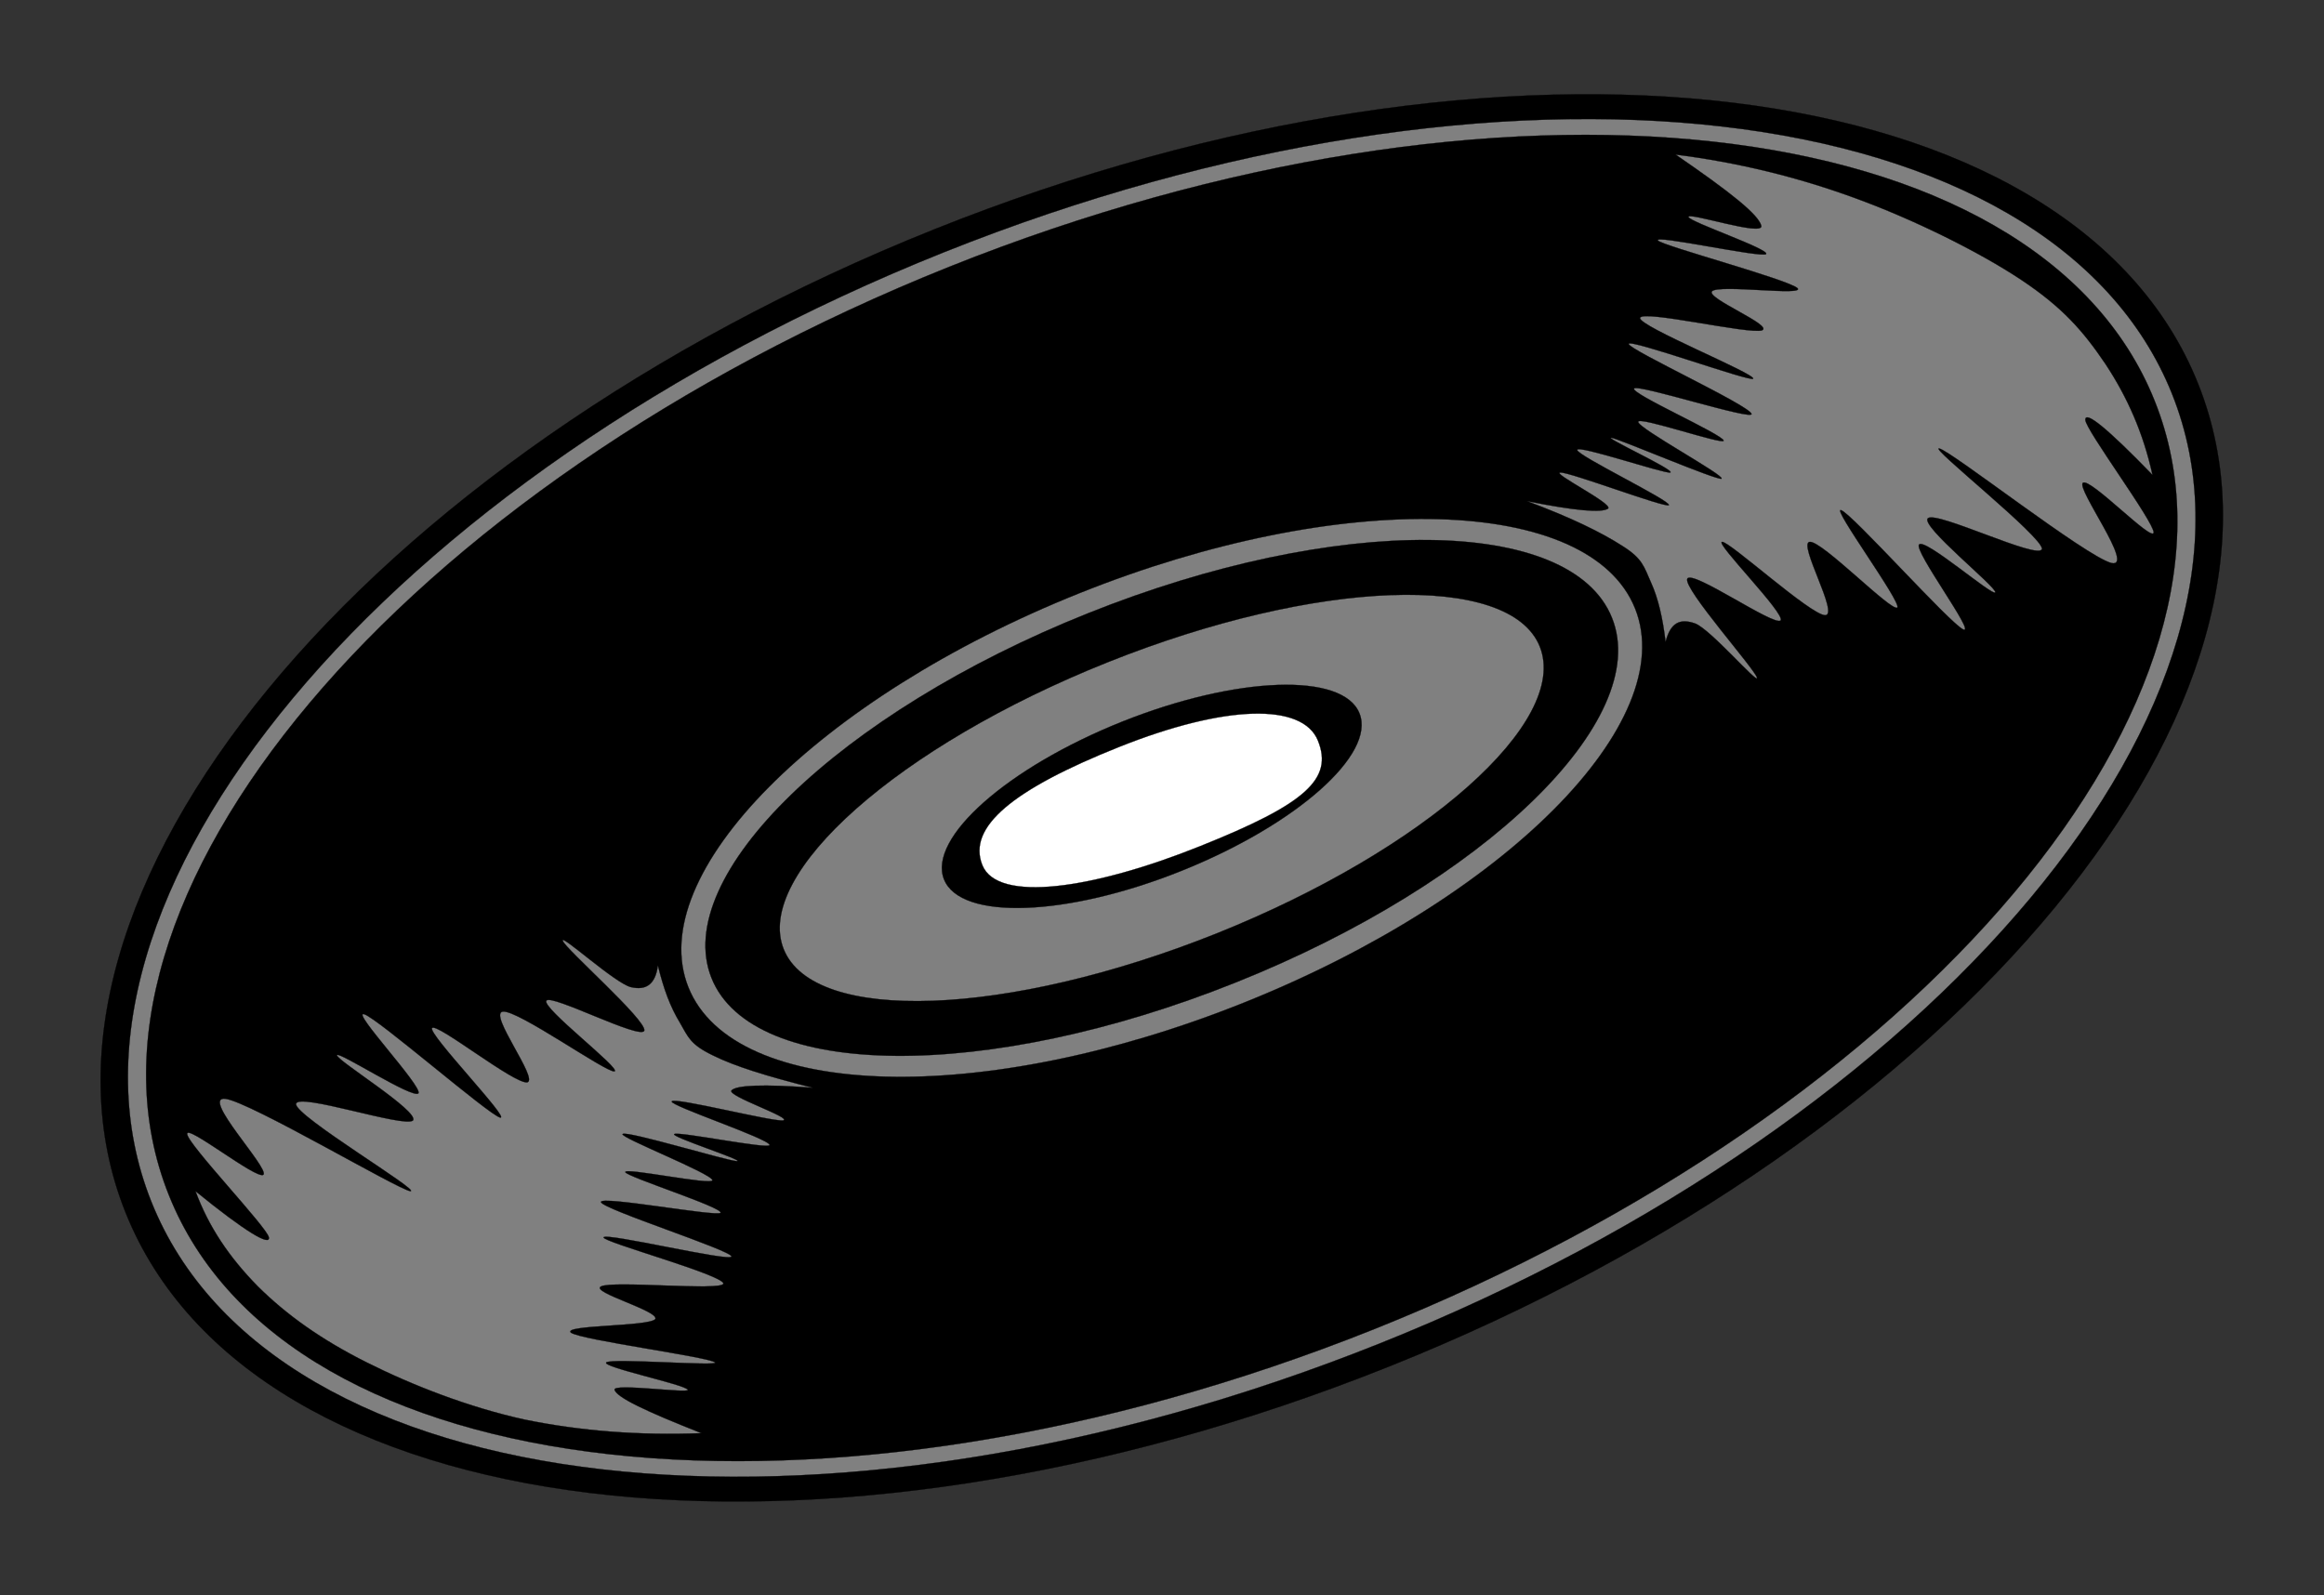 <?xml version="1.0" encoding="UTF-8"?><svg xmlns="http://www.w3.org/2000/svg" xmlns:xlink="http://www.w3.org/1999/xlink" height="241.1" preserveAspectRatio="xMidYMid meet" version="1.0" viewBox="-15.2 -14.3 351.2 241.1" width="351.2" zoomAndPan="magnify"><rect x="-15.2" y="-14.3" width="351.2" height="241.1" fill="#333333" stroke="none"/><g id="change1_1"><path d="m3.76 168.93c18.972 47.448 104.51 57.889 190.98 23.292s141.23-101.12 122.22-148.57c-18.97-47.448-104.47-57.888-190.98-23.292-86.472 34.596-141.19 101.12-122.22 148.57z" fill="inherit" fill-rule="evenodd" stroke="#000" stroke-miterlimit="10" stroke-width=".036"/></g><g id="change2_1"><path d="m138.977,114.862c1.872,4.607 12.924,4.535 24.731-.181s19.873-12.312 18.037-16.92c-1.873-4.644-12.924-4.572-24.732.144s-19.873,12.313-18.036,16.957z" fill="#fff" fill-rule="evenodd" stroke="#000" stroke-miterlimit="10" stroke-width=".036"/></g><path d="m7.685 167.35c18.216 45.54 101.34 55.116 185.65 21.385 84.313-33.696 137.92-97.957 119.7-143.5s-101.34-55.116-185.65-21.384-137.92 97.992-119.7 143.5z" fill="gray" fill-rule="evenodd" stroke="#000" stroke-miterlimit="10" stroke-width=".036"/><g id="change1_2"><path d="m10.313 166.31c17.712 44.353 99.288 53.389 182.16 20.269 82.871-33.156 135.68-95.976 117.94-140.29-17.714-44.317-99.29-53.389-182.16-20.269-82.873 33.156-135.68 95.976-117.94 140.29z" fill="inherit" fill-rule="evenodd" stroke="#000" stroke-miterlimit="10" stroke-width=".036"/></g><path d="m88.828 134.91c6.84 17.1 44.424 18.144 83.917 2.34 39.527-15.804 65.988-42.48 59.148-59.58s-44.424-18.144-83.917-2.34c-39.528 15.804-65.988 42.479-59.148 59.58z" fill="gray" fill-rule="evenodd" stroke="#000" stroke-miterlimit="10" stroke-width=".036"/><g id="change1_3"><path d="m92.32,133.51c6.156,15.408 41.616,15.732 79.2.685 37.584-15.013 63.072-39.708 56.881-55.116-6.156-15.408-41.617-15.732-79.201-.684-37.584,15.011-63.035,39.707-56.88,55.115z" fill="inherit" fill-rule="evenodd" stroke="#000" stroke-miterlimit="10" stroke-width=".036"/></g><path d="m103.23 129.15c4.536 11.34 33.768 10.26 65.34-2.341 31.572-12.636 53.459-32.04 48.924-43.379-4.5-11.304-33.768-10.26-65.34 2.376-31.537 12.6-53.461 32.003-48.924 43.344z" fill="gray" fill-rule="evenodd" stroke="#000" stroke-miterlimit="10" stroke-width=".036"/><g id="change1_4"><path d="m127.46 118.61c2.484 6.228 18.576 5.651 35.892-1.297s29.377-17.604 26.893-23.795c-2.484-6.228-18.576-5.652-35.893 1.26-17.353 6.948-29.377 17.604-26.892 23.832z" fill="inherit" fill-rule="evenodd" stroke="#000" stroke-miterlimit="10" stroke-width=".036"/></g><g id="change2_2"><path d="m133.25 116.45c2.304 5.76 16.812 3.6 32.867-2.845 16.057-6.408 20.16-10.188 17.857-15.948-2.305-5.76-14.004-5.472-30.061 0.936-16.055 6.409-22.967 12.097-20.663 17.857z" fill="#fff" fill-rule="evenodd" stroke="#000" stroke-miterlimit="10" stroke-width=".036"/></g><path d="m84.22,131.602c.864,3.564 1.872,6.265 3.312,8.641 1.296,2.231 1.548,3.275 4.932,4.932 3.384,1.692 8.316,3.204 15.192,4.933-7.488-.576-11.592-.396-12.312.396-.756.828 9.252,4.14 7.812,4.536-1.656.216-16.488-3.564-16.848-2.88-.324.647 14.652,5.616 14.796,6.588 .036.72-13.608-2.052-14.4-1.656-.792.36 10.656,3.996 9.468,4.104-1.476-.036-16.632-4.645-17.28-4.104-.576.468 13.392,5.94 13.572,6.984-.036.828-13.356-1.98-13.176-1.225 .252.721 14.868,5.364 14.4,6.156-.684.612-18.324-2.664-18.072-1.62 .288,1.08 19.548,7.236 19.728,8.208-.036.9-19.116-3.672-19.332-2.88-.18.684 18.036,5.652 18.108,6.984-.252,1.151-16.74-.504-18.504.432-1.656.864 8.856,3.708 8.208,4.932-.972,1.152-14.148.864-12.744,2.053 1.584,1.115 20.7,3.636 21.78,4.5 .648.611-15.624-.685-16.452,0-.648.72 11.988,3.348 12.348,4.14 .108.576-11.412-1.044-11.088,0 .36,1.152 4.644,3.204 13.14,6.552-9.504.36-18.216-.323-26.712-2.052-8.532-1.872-17.136-5.256-23.868-8.64-6.84-3.42-12.132-7.2-16.452-11.484-4.356-4.428-7.452-9.036-9.432-14.4 7.56,6.156 11.304,8.353 11.088,6.984-.252-1.512-12.24-14.04-12.348-15.624-.18-1.584 10.512,6.948 11.52,6.156 .936-.972-9.54-11.88-5.76-11.484 3.744.468 26.028,13.681 27.972,13.968 1.656,0-17.388-11.34-17.28-13.176 .144-1.836 16.452,3.672 17.676,2.484 1.008-1.368-11.664-9.145-11.484-9.864 .144-.684 11.52,6.696 12.312,5.76 .576-1.08-10.26-12.563-8.208-11.951 2.088.647 18.756,15.155 20.556,15.624 1.62.323-10.98-12.709-10.296-13.536 .72-.864 12.456,8.531 14.4,8.208 1.728-.504-5.94-10.404-3.708-10.692 2.268-.288 15.624,9.252 16.884,9.036 1.044-.396-11.088-9.648-10.296-10.692 .756-1.044 14.256,5.977 14.796,4.536 .36-1.584-12.024-12.456-12.312-13.572-.432-1.188 7.848,6.372 10.26,6.984 2.376.573 3.744-.471 4.104-3.279z" fill="gray" fill-rule="evenodd" stroke="#000" stroke-miterlimit="10" stroke-width=".036"/><path d="m236.5,82.714c-.432-3.6-1.115-6.588-2.195-8.964-1.08-2.412-1.262-3.6-4.285-5.508-3.24-2.088-7.883-4.356-14.473-6.804 7.381,1.476 11.342,1.8 12.277,1.116 .719-.756-8.713-5.436-7.201-5.436 1.549-.036 15.805,5.364 16.381,4.932 .287-.684-13.859-7.488-13.859-8.352 .035-.828 13.104,3.6 14.076,3.42 .791-.36-10.225-5.4-8.893-5.256 1.26.216 15.875,6.444 16.631,6.192 .541-.504-12.635-7.632-12.6-8.604 .037-.9 12.961,3.563 12.924,2.844-.215-.972-14.219-7.164-13.535-7.884 .648-.684 17.855,4.86 17.748,3.852-.324-1.296-18.504-9.684-18.576-10.584 .035-.864 18.432,5.796 18.828,5.256 .18-.828-17.316-7.92-17.1-9.18 .252-1.296 16.488,2.52 18.432,1.872 1.764-.756-8.533-4.86-7.561-5.904 1.008-1.08 14.111.756 12.924-.468-1.475-1.332-20.303-6.372-21.096-7.2-.791-.972 15.48,2.628 16.344,2.052 .648-.72-11.555-4.86-11.736-5.616-.07-.792 11.197,2.952 11.018,1.368-.361-1.692-4.682-5.112-12.961-10.8 9.396,1.188 18.396,3.384 27.145,6.588 8.711,3.168 18.648,8.064 25.092,12.348 6.264,4.176 9.396,7.776 12.744,12.744 3.275,4.968 5.688,10.368 7.092,16.74-6.805-7.02-10.188-9.792-10.152-8.316 .037,1.512 10.332,15.336 10.332,17.028-.18,1.512-9.576-8.316-10.691-7.524s7.92,12.888 4.32,12.132c-3.854-.972-24.193-16.92-26.029-17.316-1.691-.36 15.66,13.356 15.516,15.192-.467,1.728-15.982-5.832-17.242-4.644-1.225,1.116 10.402,10.404 10.188,11.196-.396.648-10.621-8.244-11.52-7.236-.865.9 8.639,13.608 6.695,12.852-2.088-.972-16.813-17.496-18.469-18.036-1.547-.576 9.109,13.86 8.496,14.724-.936.648-11.375-10.116-13.248-9.936-1.836.18 4.5,11.052 2.34,11.088-2.23-.036-14.508-11.232-15.588-11.088-1.115.108 9.613,10.872 8.857,11.88-1.045.9-13.43-7.776-14.113-6.3-.611,1.512 10.26,13.68 10.549,14.976 .107.972-6.984-7.272-9.324-8.208-2.378-.864-3.781-.072-4.502,2.772z" fill="gray" fill-rule="evenodd" stroke="#000" stroke-miterlimit="10" stroke-width=".036"/></svg>